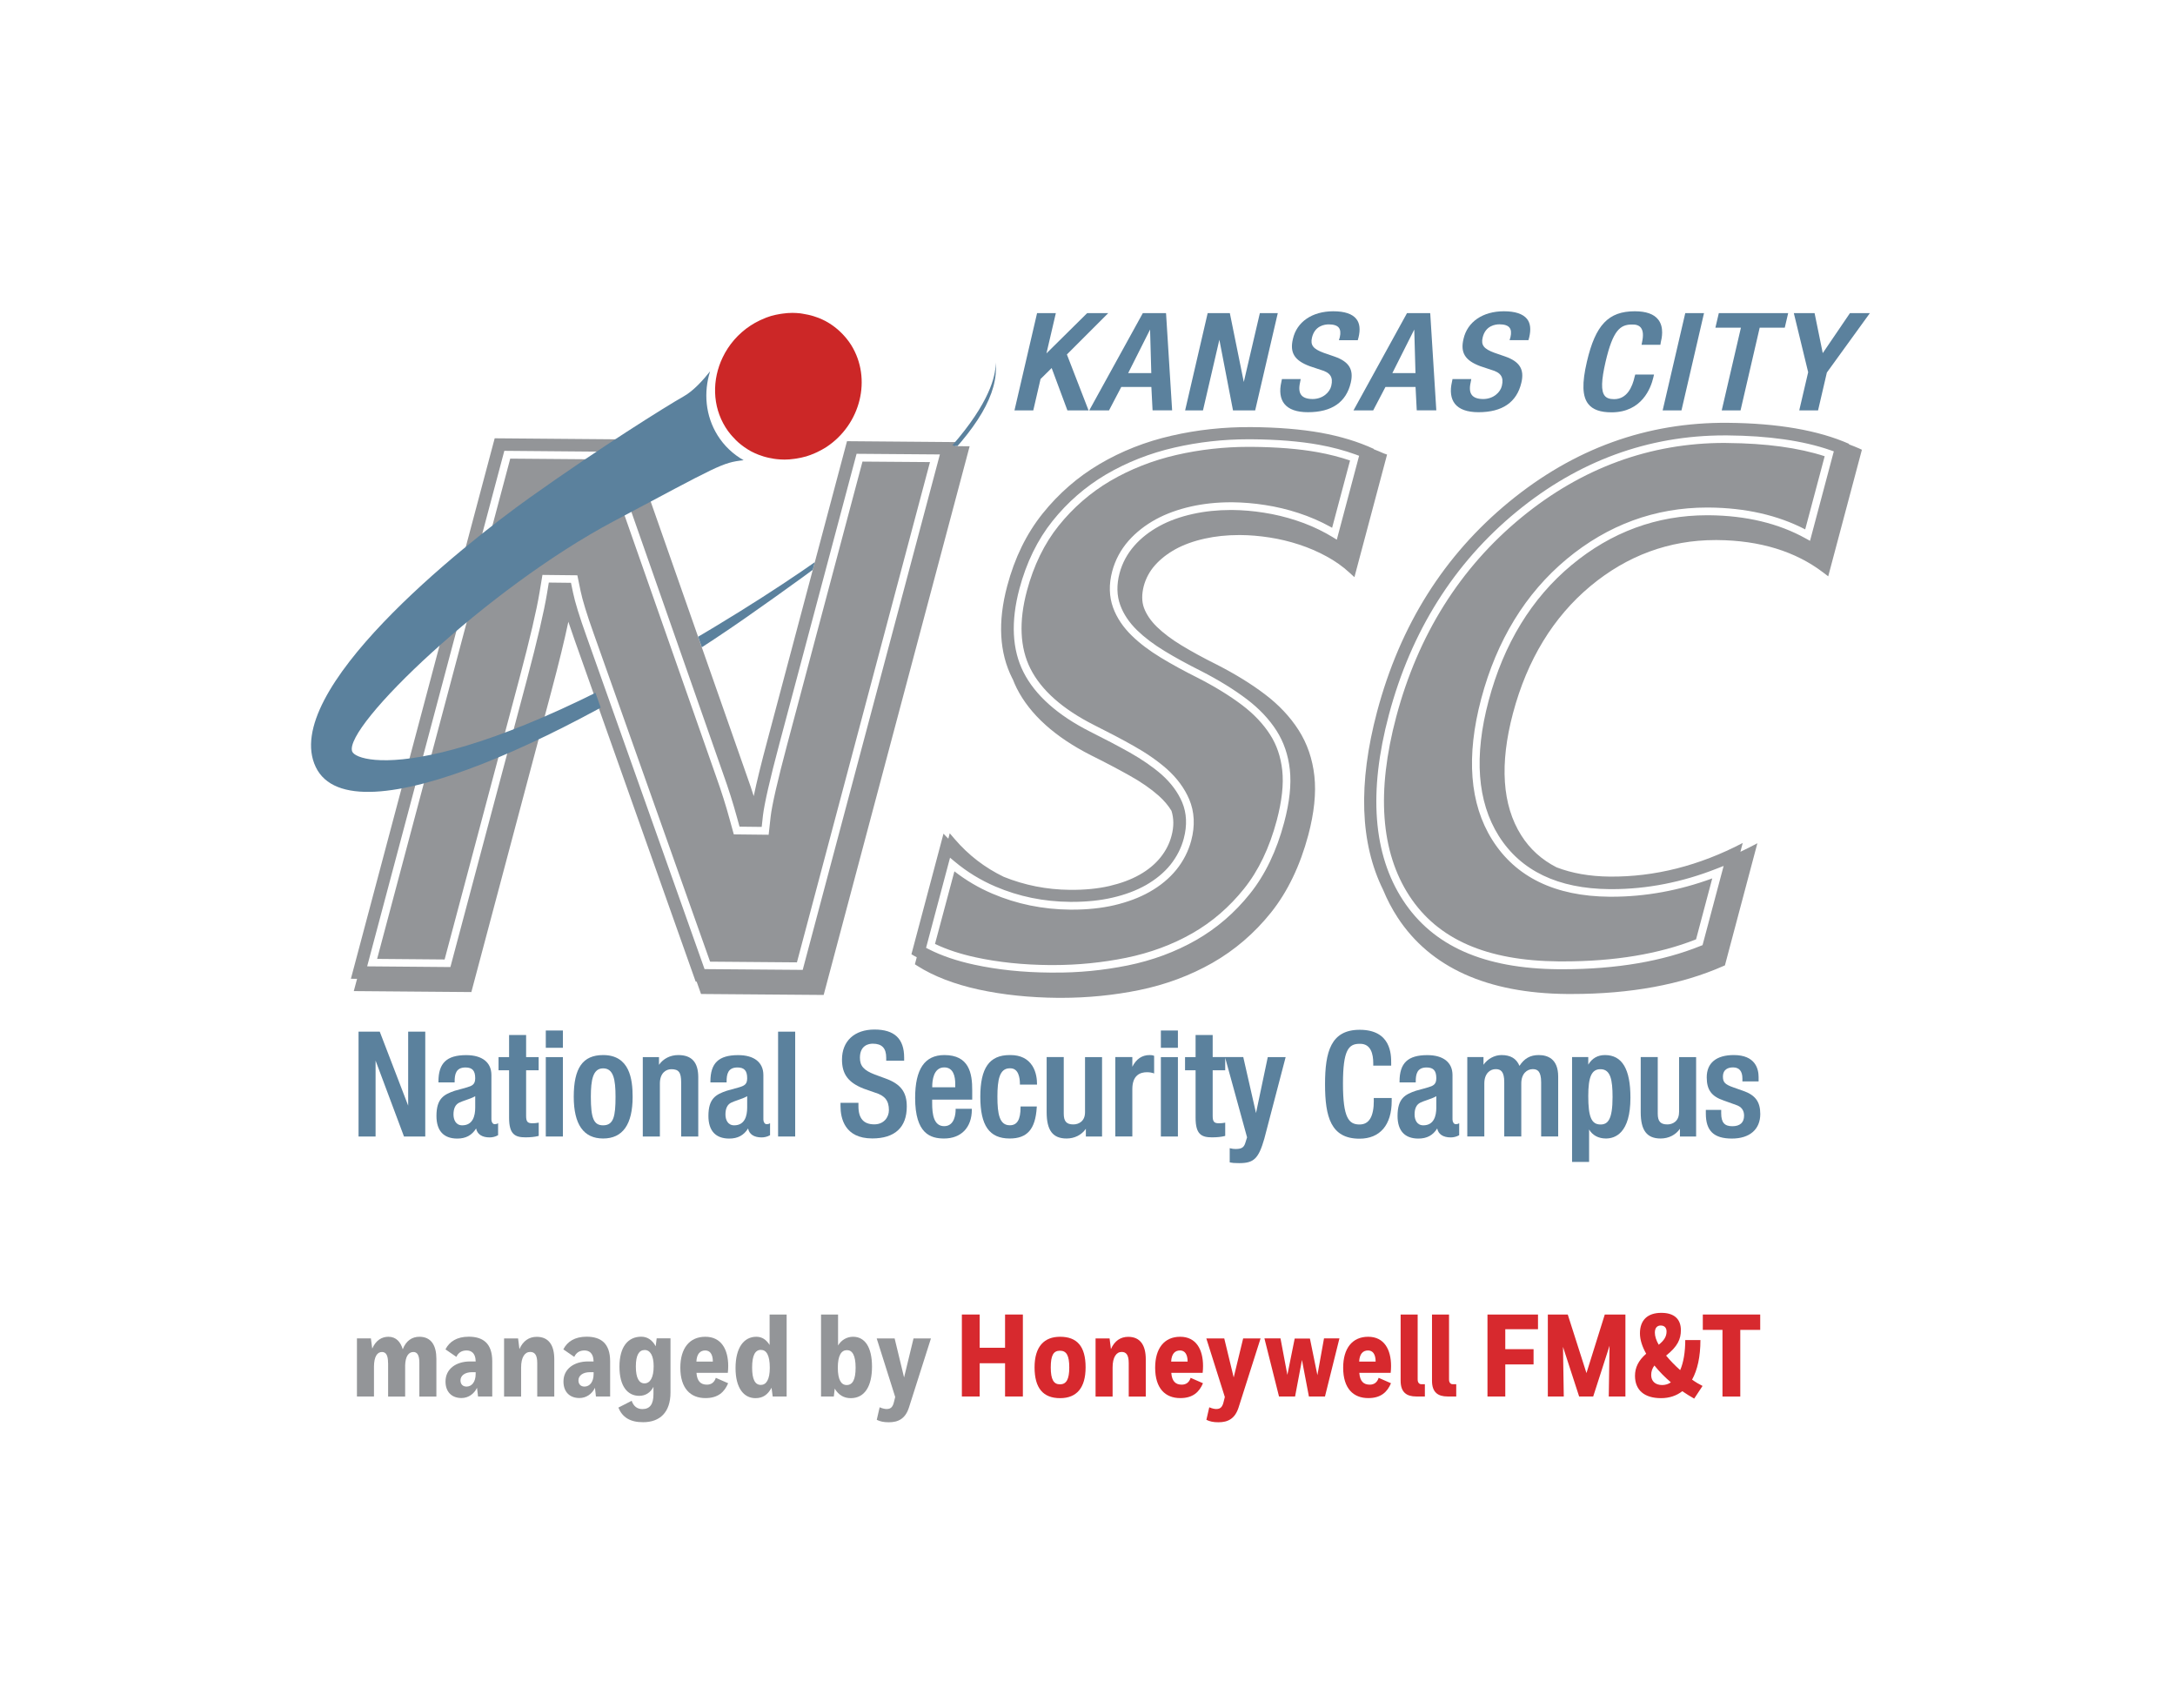 <?xml version="1.0" encoding="utf-8"?>
<!-- Generator: Adobe Illustrator 28.0.0, SVG Export Plug-In . SVG Version: 6.00 Build 0)  -->
<svg version="1.1" id="Layer_1" xmlns="http://www.w3.org/2000/svg" xmlns:xlink="http://www.w3.org/1999/xlink" x="0px" y="0px"
	 viewBox="0 0 338.37 265.65" style="enable-background:new 0 0 338.37 265.65;" xml:space="preserve">
<style type="text/css">
	.st0{fill:none;}
	.st1{fill:#5B819D;}
	.st2{fill:#939598;}
	.st3{fill:#CC2727;}
	.st4{clip-path:url(#SVGID_00000003812303704553304410000003338248435728747928_);fill:#5B819D;}
	.st5{clip-path:url(#SVGID_00000128459959286820410280000016814932628224379045_);fill:#5B819D;}
	.st6{fill:#D7292E;}
</style>
<rect class="st0" width="338.37" height="265.65"/>
<g>
	<polygon class="st1" points="172.41,48.71 169.13,48.71 162.8,54.97 164.26,48.71 161.34,48.71 157.86,63.68 157.82,63.84 
		160.75,63.84 161.88,58.96 163.61,57.25 166.06,63.84 169.35,63.84 165.98,55.14 	"/>
	<path class="st1" d="M181.39,48.71h-3.6l-8.23,14.94l-0.1,0.19h3.07l1.91-3.65h4.68l0.18,3.52l0.01,0.12h3.04l-0.94-15.01
		L181.39,48.71z M179.11,58.04h-3.6l3.41-6.78L179.11,58.04z"/>
	<polygon class="st1" points="193.5,59.42 191.35,48.81 191.33,48.71 187.88,48.71 184.41,63.68 184.37,63.84 187.15,63.84 
		189.7,52.85 191.8,63.73 191.82,63.84 195.27,63.84 198.75,48.87 198.79,48.71 196,48.71 	"/>
	<path class="st1" d="M207.6,55.46l-1.68-0.58c-1.63-0.6-2.09-1.19-1.81-2.37c0.44-1.85,1.97-2.05,2.61-2.05
		c0.76,0,1.29,0.17,1.56,0.51c0.25,0.32,0.31,0.81,0.16,1.47l-0.14,0.48h2.93l0.12-0.43c0.3-1.25,0.19-2.2-0.34-2.87
		c-0.63-0.8-1.83-1.2-3.59-1.2c-3.28,0-5.69,1.65-6.28,4.31c-0.51,2.13,0.24,3.35,2.61,4.23l1.68,0.56c1.52,0.42,2,1.14,1.68,2.49
		c-0.22,1-1.31,2.06-2.91,2.06c-0.84,0-1.43-0.21-1.75-0.61c-0.34-0.42-0.4-1.08-0.2-1.96l0.1-0.53h-2.92l-0.09,0.45
		c-0.33,1.42-0.17,2.59,0.46,3.39c0.69,0.87,1.93,1.31,3.68,1.31c3.7,0,5.94-1.54,6.66-4.58C210.63,57.47,209.87,56.25,207.6,55.46z
		"/>
	<path class="st1" d="M222.49,48.71h-3.6l-8.22,14.94l-0.11,0.19h3.07l1.91-3.65h4.68l0.18,3.52l0.01,0.12h3.04l-0.94-15.01
		L222.49,48.71z M220.21,58.04h-3.6l3.41-6.78L220.21,58.04z"/>
	<path class="st1" d="M233.96,48.42c-3.28,0-5.69,1.65-6.28,4.31c-0.51,2.13,0.24,3.35,2.61,4.23l1.68,0.56
		c1.52,0.42,2,1.14,1.68,2.49c-0.22,1-1.31,2.06-2.91,2.06c-0.84,0-1.43-0.21-1.75-0.61c-0.34-0.42-0.4-1.08-0.2-1.96l0.1-0.53
		h-2.92l-0.09,0.45c-0.33,1.42-0.17,2.59,0.46,3.39c0.69,0.87,1.93,1.31,3.68,1.31c3.7,0,5.94-1.54,6.66-4.58
		c0.5-2.08-0.26-3.3-2.53-4.09l-1.68-0.58c-1.63-0.6-2.09-1.19-1.81-2.37c0.44-1.85,1.97-2.05,2.61-2.05c0.76,0,1.29,0.17,1.56,0.51
		c0.26,0.32,0.31,0.81,0.16,1.47l-0.14,0.48h2.93l0.12-0.43c0.3-1.25,0.19-2.2-0.34-2.87C236.92,48.82,235.72,48.42,233.96,48.42z"
		/>
	<path class="st1" d="M254.33,48.42c-4.1,0-6.12,2.12-7.45,7.83c-0.79,3.38-0.72,5.42,0.22,6.6c0.69,0.87,1.87,1.29,3.61,1.29
		c4.72,0,6.12-3.78,6.5-5.41l0.11-0.47h-2.92l-0.1,0.35c-0.35,1.59-1.18,3.48-3.19,3.48c-0.71,0-1.17-0.17-1.46-0.53
		c-0.59-0.74-0.54-2.38,0.14-5.31c1.14-4.88,2.27-5.77,4.1-5.77c0.64-0.02,1.1,0.14,1.38,0.49c0.36,0.45,0.42,1.2,0.19,2.26
		l-0.08,0.4h2.93l0.06-0.37c0.14-0.58,0.56-2.33-0.39-3.54C257.31,48.85,256.08,48.42,254.33,48.42z"/>
	<polygon class="st1" points="258.7,63.68 258.66,63.84 261.59,63.84 265.06,48.87 265.1,48.71 262.18,48.71 	"/>
	<polygon class="st1" points="266.87,50.97 270.84,50.97 267.89,63.68 267.86,63.84 270.78,63.84 273.76,50.97 277.66,50.97 
		278.19,48.71 267.4,48.71 	"/>
	<polygon class="st1" points="287.8,48.71 283.57,54.93 282.3,48.71 279.07,48.71 281.3,57.9 279.95,63.68 279.92,63.84 
		282.84,63.84 284.21,57.95 290.9,48.71 	"/>
</g>
<g>
	<polygon class="st1" points="63.5,171.99 59.11,160.56 59.08,160.48 55.78,160.48 55.78,176.79 58.43,176.79 58.43,164.98 
		62.85,176.79 66.16,176.79 66.16,160.48 63.5,160.48 	"/>
	<path class="st1" d="M76.94,174.87c-0.27,0-0.49-0.33-0.49-0.72v-6.92c0-1.97-1.43-3.1-3.92-3.1c-3.03,0-4.32,1.23-4.32,4.11v0.13
		h2.52v-0.13c0-1.14,0.2-2.19,1.69-2.19c1.06,0,1.51,0.5,1.51,1.67c0,0.98-0.49,1.19-1.3,1.43l-1.87,0.52
		c-1.68,0.57-2.86,1.18-2.86,3.92c0,2.31,1.12,3.52,3.24,3.52c1.32,0,2.26-0.5,2.93-1.57c0.18,0.9,0.92,1.39,2.11,1.39
		c0.43,0,0.88-0.11,1.24-0.31l0.07-0.04v-1.86l-0.19,0.1C77.23,174.84,77.14,174.87,76.94,174.87z M73.93,170.52v1.78
		c0,1.25-0.35,2.75-2.02,2.75c-1,0-1.36-0.87-1.36-1.69c0-0.93,0.3-1.55,0.9-1.84c0.28-0.14,0.64-0.26,1.01-0.39
		C72.98,170.95,73.52,170.76,73.93,170.52z"/>
	<path class="st1" d="M81.86,161h-2.66v3.44h-1.64v2.05h1.64v7.38c0,2.56,0.9,3.05,2.55,3.05c0.78,0,1.44-0.07,1.96-0.2l0.1-0.03
		v-2.06l-0.16,0.03c-0.21,0.04-0.49,0.07-0.84,0.07c-0.74,0-0.96-0.26-0.96-1.15v-7.09h1.95v-2.05h-1.95V161z"/>
	<rect x="84.91" y="164.44" class="st1" width="2.66" height="12.35"/>
	<rect x="84.91" y="160.3" class="st1" width="2.66" height="2.69"/>
	<path class="st1" d="M93.83,164.12c-3.16,0-4.57,2-4.57,6.49c0,4.31,1.54,6.49,4.57,6.49c3.05,0,4.59-2.19,4.59-6.49
		C98.42,167.83,97.94,164.12,93.83,164.12z M93.83,175.05c-1.45,0-1.91-1.08-1.91-4.43c0-2.66,0.33-4.43,1.91-4.43
		c1.61,0,1.93,1.7,1.93,4.43C95.76,173.62,95.47,175.05,93.83,175.05z"/>
	<path class="st1" d="M105.52,164.12c-1.25,0-2.34,0.56-3,1.52v-1.2H100v12.35h2.66v-8.24c0-1.65,0.96-2.23,1.78-2.23
		c1.16,0,1.53,0.5,1.53,2.05v8.42h2.66v-9.25C108.62,165.24,107.61,164.12,105.52,164.12z"/>
	<path class="st1" d="M119.25,174.87c-0.27,0-0.49-0.33-0.49-0.72v-6.92c0-1.97-1.43-3.1-3.92-3.1c-3.03,0-4.32,1.23-4.32,4.11v0.13
		h2.52v-0.13c0-1.14,0.2-2.19,1.69-2.19c1.06,0,1.51,0.5,1.51,1.67c0,0.95-0.42,1.17-1.3,1.43l-1.87,0.52
		c-1.68,0.57-2.86,1.18-2.86,3.92c0,2.31,1.12,3.52,3.24,3.52c1.32,0,2.26-0.5,2.93-1.57c0.18,0.9,0.92,1.39,2.11,1.39
		c0.43,0,0.88-0.11,1.24-0.31l0.07-0.04v-1.86l-0.19,0.1C119.55,174.84,119.45,174.87,119.25,174.87z M116.24,170.52v1.78
		c0,1.25-0.35,2.75-2.02,2.75c-1,0-1.36-0.87-1.36-1.69c0-0.93,0.3-1.55,0.9-1.84c0.28-0.14,0.64-0.26,1.01-0.39
		C115.3,170.95,115.83,170.76,116.24,170.52z"/>
	<rect x="121.05" y="160.48" class="st1" width="2.66" height="16.31"/>
	<path class="st1" d="M137.78,167.77l-1.71-0.63c-1.69-0.65-2.29-1.33-2.29-2.6c0-1.97,1.4-2.19,2-2.19c1.43,0,2.09,0.7,2.09,2.19
		v0.46h2.79v-0.49c0-2.93-1.51-4.36-4.61-4.36c-3.12,0-5.06,1.79-5.06,4.67c0,2.28,0.98,3.59,3.39,4.53l1.74,0.61
		c1.54,0.46,2.17,1.25,2.17,2.73c0,1.1-0.78,2.21-2.27,2.21c-1.66,0-2.47-0.92-2.47-2.82v-0.53h-2.79v0.51
		c0,1.88,0.64,5.03,4.94,5.03c3.51,0,5.37-1.72,5.37-4.96C141.08,169.89,140.13,168.62,137.78,167.77z"/>
	<path class="st1" d="M146.92,164.12c-3.06,0-4.55,2.18-4.55,6.67c0,5.59,2.41,6.31,4.5,6.31c2.67,0,4.32-1.72,4.32-4.49v-0.13
		h-2.52v0.13c0,0.6-0.13,2.57-1.78,2.57c-1.65,0-1.87-1.9-1.87-3.56v-0.57h6.23v-1.41C151.27,166.92,150.75,164.12,146.92,164.12z
		 M146.9,166.04c1.42,0,1.71,1.4,1.71,2.57v0.52h-3.58v-0.12C145.03,168.12,145.21,166.04,146.9,166.04z"/>
	<path class="st1" d="M157.2,164.12h-0.12c-3.16,0-4.57,2-4.57,6.49c0,4.49,1.41,6.49,4.57,6.49c2.74,0,4-1.45,4.21-4.84l0.01-0.14
		h-2.53v0.13c0,1.91-0.53,2.79-1.65,2.79h-0.04c-1.59,0-1.91-1.77-1.91-4.43c0-2.66,0.33-4.43,1.92-4.43c0.03,0,0.06,0,0.09,0
		c1.29,0,1.49,1.51,1.49,2.41v0.13h2.66v-0.13c0-0.61-0.09-1.79-0.72-2.79C159.9,164.69,158.76,164.12,157.2,164.12z"/>
	<path class="st1" d="M168.8,173.02c0,1.4-0.98,1.89-1.82,1.89c-1.06,0-1.49-0.48-1.49-1.67v-8.81h-2.66v8.58
		c0,2.83,0.96,4.09,3.1,4.09c1.25,0,2.34-0.56,3-1.51v1.2h2.52v-12.35h-2.65V173.02z"/>
	<path class="st1" d="M178.85,164.12c-1.18,0-2.08,0.61-2.69,1.82v-1.51h-2.65v12.35h2.65v-7.37c0-2.16,1.23-2.62,2.27-2.62
		c0.4,0,0.79,0.07,0.95,0.13l0.17,0.07v-2.74l-0.07-0.04C179.34,164.15,179.14,164.12,178.85,164.12z"/>
	<rect x="180.6" y="160.3" class="st1" width="2.65" height="2.69"/>
	<rect x="180.6" y="164.44" class="st1" width="2.65" height="12.35"/>
	<path class="st1" d="M195.4,173.14l-1.96-8.61l-0.02-0.1h-2.81h-0.03h-1.92V161H186v3.44h-1.64v2.05H186v7.38
		c0,2.56,0.89,3.05,2.55,3.05c0.79,0,1.45-0.07,1.96-0.2l0.1-0.03v-2.06l-0.15,0.03c-0.21,0.04-0.5,0.07-0.84,0.07
		c-0.74,0-0.96-0.26-0.96-1.15v-7.09h1.95v-1.94l3.4,12.37l-0.3,0.95c-0.24,0.72-0.71,0.86-1.5,0.86c-0.28,0-0.51-0.03-0.74-0.09
		l-0.16-0.04v2.21l0.1,0.02c0.32,0.07,0.61,0.09,0.98,0.09l0,0c0.15,0,0.29,0.01,0.42,0.01l0,0c2.26,0,2.99-0.71,3.88-3.79
		l3.28-12.54l0.04-0.16h-2.78L195.4,173.14z"/>
	<path class="st1" d="M213.73,171.18c0,2.51-0.73,3.74-2.22,3.74c-1.67,0-2.58-1.01-2.58-6.34c0-5.25,0.87-6.21,2.58-6.21
		c0.03,0,0.07,0,0.1,0c1.68,0,2.03,1.63,2.03,3v0.4h2.79v-0.42c0-1.28,0-5.16-4.9-5.16c-4.47,0-5.39,3.39-5.39,8.47
		c0,5.08,0.91,8.47,5.36,8.47c3.19,0,5.01-2.14,5.01-5.86v-0.47h-2.79V171.18z"/>
	<path class="st1" d="M226.46,174.87c-0.27,0-0.49-0.33-0.49-0.72v-6.92c0-1.97-1.43-3.1-3.92-3.1c-3.03,0-4.32,1.23-4.32,4.11v0.13
		h2.52v-0.13c0-1.14,0.2-2.19,1.69-2.19c1.06,0,1.51,0.5,1.51,1.67c0,0.98-0.49,1.19-1.3,1.43l-1.87,0.52
		c-1.68,0.57-2.86,1.18-2.86,3.92c0,2.31,1.12,3.52,3.24,3.52c1.32,0,2.26-0.5,2.93-1.57c0.18,0.9,0.92,1.39,2.11,1.39
		c0.43,0,0.88-0.11,1.24-0.31l0.07-0.04v-1.86l-0.19,0.1C226.75,174.84,226.66,174.87,226.46,174.87z M223.45,170.52v1.78
		c0,1.25-0.35,2.75-2.02,2.75c-1,0-1.36-0.87-1.36-1.69c0-0.93,0.3-1.55,0.9-1.84c0.28-0.14,0.63-0.26,1.01-0.39
		C222.51,170.95,223.04,170.76,223.45,170.52z"/>
	<path class="st1" d="M239.38,164.12c-1.31,0-2.24,0.52-2.99,1.68c-0.49-1.15-1.39-1.68-2.8-1.68c-1.09,0-2.16,0.59-2.8,1.51v-1.2
		h-2.52v12.35h2.65v-8.24c0-1.54,0.88-2.23,1.76-2.23c0.8,0,1.34,0.35,1.34,2.05v8.42h2.65v-8.24c0-1.54,0.9-2.23,1.78-2.23
		c0.68,0,1.31,0.25,1.31,2.05v8.42h2.65v-9.32C242.41,164.7,240.76,164.12,239.38,164.12z"/>
	<path class="st1" d="M249.69,164.12c-1.13,0-2.01,0.5-2.6,1.49v-1.18h-2.52v16.31h2.65v-5.04c0.53,0.9,1.45,1.4,2.62,1.4
		c1.42,0,3.81-0.82,3.81-6.33C253.66,166.3,252.36,164.12,249.69,164.12z M250.87,170.66c0,3.53-0.75,4.26-1.87,4.26
		c-1.41,0-1.91-1.16-1.91-4.43c0-3,0.53-4.17,1.89-4.17C250.56,166.31,250.87,167.98,250.87,170.66z"/>
	<path class="st1" d="M261.21,173.02c0,1.4-0.98,1.89-1.82,1.89c-1.06,0-1.49-0.48-1.49-1.67v-8.81h-2.65v8.58
		c0,2.83,0.96,4.09,3.1,4.09c1.25,0,2.34-0.56,3-1.51v1.2h2.52v-12.35h-2.65V173.02z"/>
	<path class="st1" d="M271.17,169.68l-1.53-0.54c-1.27-0.45-1.6-0.79-1.6-1.65c0-1.19,0.86-1.45,1.58-1.45
		c0.96,0,1.45,0.59,1.45,1.74v0.44h2.52v-0.67c0-1.28-0.5-3.43-3.86-3.43c-2.72,0-4.21,1.23-4.21,3.46c0,1.95,0.74,2.97,2.64,3.61
		l1.95,0.7c0.81,0.27,1.22,0.83,1.22,1.65c0,1.08-0.63,1.65-1.83,1.65c-1.23,0-1.73-0.59-1.73-2.03v-0.51h-2.39v0.58
		c0,2.69,1.25,3.88,4.06,3.88c2.76,0,4.41-1.43,4.41-3.82C273.85,171.38,273.07,170.33,271.17,169.68z"/>
</g>
<g>
	<path class="st2" d="M150.85,69.42l-22.71,85.35l-19.08-0.15l-0.68-1.92h-0.15L89.41,99.6c-0.37-1.05-0.7-2-0.99-2.88
		c-0.59,2.81-1.48,6.46-2.67,10.92l-12.42,46.68l-18.29-0.15l0.51-1.91l-0.96-0.01l22.37-84.07l19.36,0.16l0.22,0.63l1.52,0.01
		l18.19,51.87c0.36,0.99,0.69,1.99,1.01,2.99c0.44-2.13,1.15-5.03,2.14-8.72l12.37-46.49l16.97,0.14l-0.17,0.63L150.85,69.42z
		 M146.22,70.69l-12.96-0.1l-11.99,45.03c-1.5,5.62-2.36,9.42-2.58,11.27l-0.19,1.74l-3.45-0.04l-0.39-1.41
		c-0.6-2.2-1.32-4.48-2.14-6.76L94.95,70.27l-16.49-0.14l-21.34,80.19l12.95,0.11l11.91-44.74c1.61-6.07,2.66-10.58,3.13-13.43
		l0.27-1.64l3.45,0.04l0.32,1.53c0.3,1.46,1,3.73,2.08,6.75l18.38,51.81l15.27,0.12L146.22,70.69z M92.36,98.55
		c-1.06-2.97-1.74-5.19-2.03-6.59l-0.51-2.47l-5.43-0.06l-0.44,2.65c-0.46,2.81-1.51,7.29-3.11,13.32l-11.67,43.85l-10.5-0.09
		l20.71-77.82l14.73,0.12l17.31,49.37c0.81,2.26,1.52,4.5,2.11,6.68l0.63,2.28l5.42,0.06l0.31-2.81c0.21-1.8,1.06-5.53,2.54-11.1
		l11.75-44.14l10.5,0.08l-20.7,77.82l-13.51-0.11L92.36,98.55z"/>
	<path class="st2" d="M215.79,70.71l-5.08,19.07l-0.78-0.71c-1.03-0.95-2.23-1.8-3.56-2.52c-1.33-0.73-2.77-1.35-4.27-1.84
		c-1.49-0.49-3.04-0.86-4.59-1.1c-1.55-0.24-3.06-0.37-4.52-0.38l-0.22,0c-1.9,0-3.71,0.19-5.36,0.56
		c-1.72,0.38-3.24,0.93-4.52,1.63c-1.27,0.7-2.35,1.54-3.21,2.51c-0.84,0.95-1.42,2.04-1.74,3.22c-0.33,1.27-0.33,2.42,0.03,3.41
		c0.38,1.02,1.05,2.01,2.01,2.95c1,0.97,2.29,1.95,3.83,2.88c1.58,0.96,3.41,1.96,5.46,2.98c2.84,1.45,5.37,3,7.5,4.62
		c2.17,1.64,3.94,3.52,5.26,5.59c1.33,2.08,2.16,4.48,2.45,7.14c0.29,2.63-0.03,5.73-0.95,9.19c-1.27,4.75-3.21,8.8-5.79,12.03
		c-2.58,3.23-5.65,5.86-9.12,7.84c-3.46,1.97-7.3,3.4-11.42,4.24c-3.93,0.8-8.01,1.2-12.11,1.2h-0.52
		c-4.4-0.04-8.54-0.47-12.31-1.29c-3.8-0.83-7.01-2.07-9.54-3.68l-0.39-0.25l0.29-1.09c-0.28-0.16-0.57-0.3-0.83-0.47l4.99-18.76
		c0.24,0.28,0.5,0.52,0.75,0.78l0.22-0.84l0.79,0.92c2.15,2.51,4.71,4.45,7.6,5.85c3.24,1.31,6.68,2,10.33,2.03
		c2.27,0.02,4.3-0.18,6.1-0.59c1.8-0.42,3.37-1,4.7-1.75c1.33-0.75,2.42-1.65,3.25-2.68c0.83-1.03,1.41-2.15,1.73-3.37
		c0.39-1.43,0.37-2.72,0-3.9c-0.5-0.83-1.17-1.62-2-2.36c-1.21-1.07-2.73-2.13-4.53-3.13c-1.84-1.03-3.85-2.09-5.99-3.15
		c-5.6-2.84-9.49-6.34-11.55-10.42c-0.23-0.46-0.43-0.93-0.62-1.41c-0.03-0.05-0.06-0.11-0.09-0.16c-2-3.97-2.27-8.75-0.78-14.34
		c1.16-4.38,3-8.13,5.5-11.26c2.51-3.13,5.47-5.71,8.88-7.72c3.42-2.01,7.14-3.48,11.18-4.4c4.04-0.93,8.17-1.37,12.4-1.34
		c4.15,0.03,7.77,0.33,10.84,0.88c3.07,0.56,5.81,1.39,8.23,2.51l-0.01,0.05c0.53,0.21,1.06,0.42,1.56,0.65L215.79,70.71z
		 M175.43,150.18c3.85-0.78,7.44-2.11,10.66-3.95c3.18-1.82,6-4.24,8.37-7.21c2.36-2.94,4.15-6.67,5.32-11.08
		c0.84-3.15,1.14-5.92,0.88-8.24c-0.25-2.26-0.95-4.29-2.06-6.03c-1.15-1.8-2.71-3.45-4.65-4.92c-2.01-1.52-4.4-2.99-7.1-4.37
		c-2.11-1.06-4-2.09-5.64-3.09c-1.72-1.04-3.16-2.13-4.3-3.24c-1.24-1.21-2.12-2.52-2.63-3.92c-0.55-1.5-0.58-3.17-0.11-4.96
		c0.42-1.58,1.19-3.01,2.29-4.27c1.05-1.2,2.37-2.23,3.91-3.07c1.5-0.82,3.25-1.45,5.2-1.88c1.84-0.41,3.83-0.62,5.93-0.62h0.24
		c1.58,0.02,3.22,0.15,4.89,0.42c1.7,0.26,3.38,0.67,5,1.2c1.67,0.54,3.25,1.23,4.71,2.03c0.33,0.18,0.64,0.36,0.95,0.55l0.68,0.42
		l3.47-13.05l-0.51-0.19c-1.78-0.65-3.71-1.16-5.76-1.53c-2.94-0.53-6.47-0.82-10.5-0.85l-0.45,0c-3.89,0-7.76,0.43-11.5,1.29
		c-3.81,0.87-7.39,2.28-10.64,4.18c-3.19,1.88-6,4.32-8.34,7.25c-2.33,2.91-4.06,6.46-5.15,10.55c-1.35,5.09-1.14,9.45,0.64,12.96
		c1.81,3.58,5.31,6.7,10.4,9.27c2.19,1.09,4.24,2.17,6.1,3.21c1.95,1.1,3.63,2.26,4.99,3.45c1.46,1.3,2.53,2.75,3.19,4.3
		c0.71,1.69,0.8,3.6,0.25,5.66c-0.39,1.47-1.09,2.84-2.09,4.09c-0.99,1.22-2.28,2.28-3.81,3.15c-1.49,0.84-3.24,1.5-5.22,1.95
		c-1.86,0.43-3.95,0.65-6.22,0.65l-0.33,0c-4.1-0.03-8.01-0.83-11.64-2.39c-2.3-0.98-4.43-2.29-6.33-3.88l-0.72-0.6l-3.73,14.02
		l0.43,0.22c1.98,1.01,4.36,1.82,7.06,2.4c3.58,0.78,7.54,1.2,11.78,1.23l0.5,0C167.76,151.33,171.66,150.94,175.43,150.18z
		 M148.48,135.54c1.8,1.4,3.78,2.57,5.9,3.47c3.78,1.62,7.85,2.45,12.1,2.49l0.33,0c2.37,0,4.55-0.23,6.5-0.68
		c2.09-0.49,3.95-1.18,5.53-2.08c1.67-0.94,3.07-2.1,4.16-3.44c1.11-1.37,1.88-2.9,2.32-4.53c0.62-2.32,0.51-4.49-0.31-6.43
		c-0.73-1.72-1.9-3.31-3.49-4.73c-1.42-1.25-3.16-2.46-5.19-3.6c-1.88-1.06-3.95-2.14-6.15-3.24c-4.86-2.46-8.18-5.4-9.87-8.75
		c-1.64-3.25-1.83-7.33-0.55-12.12c1.05-3.93,2.71-7.34,4.93-10.11c2.25-2.81,4.95-5.16,8.02-6.97c3.14-1.84,6.61-3.2,10.3-4.05
		c3.66-0.84,7.44-1.26,11.23-1.26l0.44,0c3.96,0.03,7.43,0.31,10.3,0.83c1.78,0.32,3.48,0.76,5.05,1.29l-2.79,10.47
		c-0.11-0.06-0.21-0.12-0.32-0.18c-1.52-0.84-3.17-1.55-4.91-2.12c-1.68-0.55-3.42-0.97-5.18-1.24c-1.72-0.27-3.42-0.41-5.07-0.43
		h-0.25c-2.18,0-4.26,0.22-6.19,0.65c-2.05,0.46-3.9,1.13-5.5,2c-1.66,0.91-3.09,2.03-4.24,3.33c-1.22,1.39-2.08,2.99-2.55,4.75
		c-0.54,2.03-0.49,3.94,0.14,5.67c0.57,1.56,1.55,3.03,2.92,4.36c1.2,1.17,2.71,2.32,4.51,3.41c1.66,1.01,3.58,2.06,5.72,3.13
		c2.63,1.34,4.96,2.77,6.92,4.25c1.82,1.38,3.29,2.93,4.36,4.61c1.02,1.58,1.65,3.44,1.88,5.52c0.24,2.17-0.05,4.79-0.85,7.8
		c-1.13,4.25-2.84,7.83-5.1,10.64c-2.28,2.85-4.98,5.18-8.03,6.92c-3.11,1.78-6.58,3.06-10.31,3.82c-3.69,0.75-7.51,1.13-11.36,1.13
		l-0.49,0c-4.16-0.03-8.04-0.44-11.54-1.2c-2.4-0.52-4.53-1.22-6.34-2.09L148.48,135.54z"/>
	<path class="st2" d="M289.66,69.96l-5.24,19.69l-0.76-0.58c-4.32-3.3-9.87-5.01-16.52-5.06l-0.27,0c-7.19,0-13.73,2.41-19.43,7.15
		c-5.79,4.82-9.85,11.47-12.06,19.78c-2.1,7.91-1.68,14.3,1.27,18.98c1.36,2.17,3.22,3.83,5.51,5c2.37,0.91,5.11,1.41,8.27,1.44
		c7.01,0.06,13.91-1.69,20.69-5.23l-0.36,1.37c0.45-0.22,0.9-0.43,1.35-0.66l1.29-0.67l-5.05,19l-0.28,0.12
		c-6.5,2.87-14.42,4.33-23.53,4.33l-0.73,0c-12.41-0.1-21.29-4.11-26.38-11.9c-0.88-1.35-1.63-2.78-2.25-4.29
		c-3.6-7.28-3.92-16.52-0.94-27.74c3.58-13.44,10.42-24.31,20.53-32.62c10.11-8.3,21.45-12.4,34.02-12.3
		c7.79,0.07,14.08,1.16,18.87,3.27l-0.02,0.08c0.53,0.2,1.06,0.4,1.55,0.62L289.66,69.96z M264.59,147.13l0.28-0.11l3.28-12.32
		l-1.1,0.43c-5.35,2.11-10.83,3.18-16.29,3.18l-0.36,0c-8.02-0.07-13.82-2.85-17.24-8.29c-3.34-5.32-3.87-12.39-1.57-21.02
		c2.35-8.84,6.69-15.94,12.9-21.1c6.18-5.14,13.28-7.75,21.09-7.75h0.29c5.77,0.05,10.83,1.26,15.05,3.61l0.67,0.37l3.7-13.92
		l-0.52-0.18c-4.25-1.48-9.65-2.25-16.05-2.3l-0.44,0c-11.87,0-22.75,3.99-32.33,11.86c-9.74,8-16.43,18.64-19.88,31.61
		c-3.2,12.01-2.46,21.71,2.2,28.84c4.66,7.13,12.59,10.64,24.25,10.73l0.7,0C251.45,150.76,258.64,149.54,264.59,147.13z
		 M268.73,68.91c6.01,0.05,11.1,0.74,15.14,2.06l-3.03,11.38c-4.26-2.21-9.28-3.35-14.96-3.4h-0.3c-8.1,0-15.45,2.7-21.85,8.02
		c-6.4,5.33-10.87,12.63-13.29,21.71c-2.38,8.97-1.81,16.36,1.71,21.96c3.65,5.8,9.78,8.78,18.23,8.85l0.36,0
		c5.24,0,10.49-0.96,15.64-2.85l-2.52,9.48c-5.75,2.28-12.7,3.43-20.64,3.43l-0.7,0c-11.23-0.09-18.84-3.42-23.26-10.19
		c-4.46-6.83-5.15-16.21-2.04-27.88c3.39-12.73,9.94-23.16,19.49-31c9.37-7.69,20-11.58,31.58-11.58L268.73,68.91z"/>
</g>
<path class="st0" d="M123.21,70.48c-0.11,0.02-0.23,0.04-0.34,0.05C122.99,70.51,123.1,70.5,123.21,70.48z"/>
<path class="st0" d="M120.33,70.56c-0.12-0.01-0.24-0.03-0.36-0.05C120.09,70.52,120.21,70.54,120.33,70.56z"/>
<path class="st0" d="M121.49,70.63C121.49,70.63,121.49,70.63,121.49,70.63c-0.01,0-0.02,0-0.03,0
	C121.47,70.63,121.48,70.63,121.49,70.63z"/>
<path d="M115.64,68.81c-0.1-0.07-0.19-0.14-0.29-0.22C115.44,68.67,115.54,68.74,115.64,68.81z"/>
<g>
	<path class="st3" d="M132.42,53.67c-0.23-0.37-0.49-0.72-0.76-1.05c-0.08-0.1-0.18-0.2-0.26-0.3c-0.19-0.22-0.4-0.44-0.61-0.64
		c-0.11-0.1-0.21-0.2-0.32-0.3c-0.22-0.19-0.44-0.38-0.67-0.55c-0.1-0.08-0.21-0.16-0.31-0.23c-0.33-0.23-0.67-0.44-1.02-0.63
		c-0.01-0.01-0.02-0.01-0.03-0.02c-0.36-0.19-0.74-0.36-1.12-0.51c-0.12-0.05-0.24-0.08-0.35-0.12c-0.27-0.1-0.55-0.19-0.83-0.26
		c-0.14-0.04-0.28-0.07-0.42-0.1c-0.28-0.06-0.56-0.11-0.85-0.16c-0.13-0.02-0.26-0.04-0.38-0.06c-0.39-0.04-0.79-0.07-1.18-0.07
		c-0.02,0-0.04,0-0.06,0c-0.49,0-0.98,0.04-1.47,0.11c-0.12,0.02-0.24,0.03-0.36,0.05c-0.49,0.08-0.98,0.18-1.46,0.32
		c0,0-0.01,0-0.01,0c-0.49,0.15-0.97,0.33-1.44,0.55c-0.12,0.05-0.23,0.11-0.35,0.16c-0.47,0.23-0.94,0.48-1.39,0.78
		c-1.94,1.27-3.41,3.01-4.34,4.95c-1.66,3.45-1.64,7.56,0.45,10.9c0.23,0.37,0.49,0.72,0.76,1.05c0.08,0.1,0.17,0.2,0.26,0.3
		c0.2,0.23,0.4,0.44,0.61,0.65c0.11,0.1,0.21,0.2,0.32,0.3c0.22,0.2,0.45,0.38,0.68,0.55c0.1,0.08,0.2,0.16,0.31,0.23
		c0.33,0.23,0.68,0.45,1.03,0.64c0.01,0,0.01,0.01,0.02,0.01c0.36,0.19,0.74,0.36,1.12,0.51c0.12,0.05,0.23,0.08,0.35,0.12
		c0.03,0.01,0.06,0.02,0.09,0.03c0.24,0.09,0.49,0.17,0.74,0.23c0.14,0.04,0.27,0.07,0.41,0.1c0.28,0.06,0.57,0.11,0.86,0.16
		c0.13,0.02,0.25,0.04,0.38,0.05c0.4,0.04,0.8,0.07,1.21,0.07c0.01,0,0.03,0,0.04,0c0.49,0,0.98-0.04,1.47-0.11
		c0.12-0.02,0.24-0.03,0.36-0.05c0.49-0.08,0.98-0.18,1.46-0.32c0.01,0,0.01,0,0.02,0c0.48-0.14,0.96-0.33,1.44-0.54
		c0.12-0.05,0.23-0.11,0.35-0.16c0.47-0.23,0.94-0.48,1.39-0.77C133.92,66,135.67,58.9,132.42,53.67z"/>
	<g>
		<defs>
			<polygon id="SVGID_1_" points="92.11,106.27 94.38,112.68 45.82,128.91 47.76,110.55 60.24,90.15 111.36,53.78 123.81,72.67 			
				"/>
		</defs>
		<clipPath id="SVGID_00000027584669662876812220000006545573365344582588_">
			<use xlink:href="#SVGID_1_"  style="overflow:visible;"/>
		</clipPath>
		<path style="clip-path:url(#SVGID_00000027584669662876812220000006545573365344582588_);fill:#5B819D;" d="M154.89,56.37
			c0.12,3.03-2.14,15.33-39.78,38.74c-43.91,27.32-59.49,23.84-60.32,21.79c-1.42-3.83,21.02-25.38,40.67-35.81
			c16.36-8.69,16.87-9.14,20.23-9.5c-1.63-0.92-3.04-2.24-4.06-3.88c-1.89-3.04-2.19-6.67-1.16-9.95c-1.08,1.37-2.59,3.04-4.08,3.88
			c-2.78,1.57-13.21,8.1-23.95,15.75c-10.74,7.66-38.93,30.18-33.32,41.92c5.61,11.74,41.26-5.3,66.86-23.19
			C140.92,78.68,155.93,66.11,154.89,56.37z"/>
	</g>
	<g>
		<defs>
			<path id="SVGID_00000014629495190434873710000007140296913067921072_" d="M107.83,96.8l2.35,6.75l15.08-10.47l1.61-6.05
				l19.45-18.29l2.26,0.65l2.28,0.02c0,0,7.95-11.22,4.47-13.09s-23.89,12.13-23.89,12.13L107.83,96.8z"/>
		</defs>
		<clipPath id="SVGID_00000059277231138085907700000016669316753882125732_">
			<use xlink:href="#SVGID_00000014629495190434873710000007140296913067921072_"  style="overflow:visible;"/>
		</clipPath>
		<path style="clip-path:url(#SVGID_00000059277231138085907700000016669316753882125732_);fill:#5B819D;" d="M154.89,56.37
			c0.12,3.03-2.14,15.33-39.78,38.74c-43.91,27.32-59.49,23.84-60.32,21.79c-1.42-3.83,21.02-25.38,40.67-35.81
			c16.36-8.69,16.87-9.14,20.23-9.5c-1.63-0.92-3.04-2.24-4.06-3.88c-1.89-3.04-2.19-6.67-1.16-9.95c-1.08,1.37-2.59,3.04-4.08,3.88
			c-2.78,1.57-13.21,8.1-23.95,15.75c-10.74,7.66-38.93,30.18-33.32,41.92c5.61,11.74,41.26-5.3,66.86-23.19
			C140.92,78.68,155.93,66.11,154.89,56.37z"/>
	</g>
</g>
<g>
	<g>
		<g>
			<path class="st2" d="M60.37,212.02c0-1.22-0.33-1.71-0.95-1.71c-0.74,0-1.22,0.73-1.24,2.24v4.68h-2.65v-9.04h2.17l0.21,1.59
				c0.56-1.28,1.47-1.84,2.52-1.84c1.22,0,1.9,0.84,2.23,1.95c0.5-1.33,1.45-1.95,2.58-1.95c1.86,0,2.65,1.37,2.65,3.43v5.87h-2.65
				v-5.27c0-1.2-0.35-1.66-0.93-1.66c-0.74,0-1.24,0.67-1.28,2.08v4.85h-2.65V212.02z"/>
			<path class="st2" d="M74.21,215.88c-0.46,0.95-1.34,1.59-2.42,1.59c-1.51,0-2.48-0.95-2.48-2.57c0-1.99,1.68-3.12,3.83-3.12H74
				v-0.09c-0.04-1.26-0.74-1.62-1.41-1.62c-0.72,0-1.28,0.31-1.59,1l-1.7-1.17c0.62-1.22,1.8-1.97,3.62-1.97
				c2.21,0,3.66,1.02,3.66,3.83v5.47h-2.21L74.21,215.88z M74,213.72v-0.27h-0.56c-1.14,0-1.8,0.55-1.8,1.27
				c0,0.6,0.35,0.97,0.95,0.97C73.4,215.68,74,214.97,74,213.72z"/>
			<path class="st2" d="M80.6,208.2l0.21,1.66c0.56-1.29,1.51-1.91,2.69-1.91c1.92,0,2.73,1.38,2.73,3.48v5.81h-2.65v-5.21
				c0-1.28-0.41-1.73-1.1-1.73c-0.83,0-1.41,0.82-1.41,2.42v4.52h-2.65v-9.04H80.6z"/>
			<path class="st2" d="M92.56,215.88c-0.46,0.95-1.34,1.59-2.42,1.59c-1.51,0-2.48-0.95-2.48-2.57c0-1.99,1.68-3.12,3.83-3.12h0.85
				v-0.09c-0.04-1.26-0.74-1.62-1.41-1.62c-0.72,0-1.28,0.31-1.59,1l-1.7-1.17c0.62-1.22,1.8-1.97,3.62-1.97
				c2.21,0,3.66,1.02,3.66,3.83v5.47h-2.21L92.56,215.88z M92.35,213.72v-0.27h-0.56c-1.14,0-1.8,0.55-1.8,1.27
				c0,0.6,0.35,0.97,0.95,0.97C91.75,215.68,92.35,214.97,92.35,213.72z"/>
			<path class="st2" d="M96.2,218.96l2.07-1.06c0.29,0.84,0.85,1.29,1.67,1.29c1.16,0,1.72-0.75,1.72-2.31v-1.15
				c-0.45,0.89-1.24,1.4-2.21,1.4c-1.8,0-3.08-1.46-3.08-4.54c0-3.1,1.34-4.66,3.39-4.66c0.95,0,1.72,0.51,2.25,1.49l0.15-1.24h2.15
				v8.42c0,3.1-1.65,4.63-4.26,4.63C98.02,221.24,96.82,220.46,96.2,218.96z M100.3,210c-0.89,0-1.38,0.8-1.38,2.57
				c0,1.79,0.5,2.62,1.34,2.62c0.89,0,1.43-0.91,1.43-2.64C101.7,210.86,101.14,210,100.3,210z"/>
			<path class="st2" d="M105.84,212.75c0-3.02,1.43-4.81,3.89-4.81c2.5,0,3.56,2,3.56,4.55c0,0.36-0.02,0.71-0.06,1.06h-4.88
				c0.1,1.33,0.68,1.84,1.63,1.84c0.68,0,1.16-0.36,1.38-1.06l1.92,0.84c-0.58,1.37-1.57,2.31-3.52,2.31
				C107.43,217.49,105.84,215.98,105.84,212.75z M108.34,211.8h2.56c0-1.15-0.45-1.73-1.18-1.73
				C108.94,210.07,108.4,210.58,108.34,211.8z"/>
			<path class="st2" d="M120.03,215.87c-0.56,1.04-1.3,1.62-2.5,1.62c-1.84,0-3.1-1.6-3.1-4.68c0-3.21,1.32-4.87,3.23-4.87
				c0.91,0,1.57,0.47,2.07,1.28v-4.74h2.65v12.75h-2.17L120.03,215.87z M118.37,209.98c-0.89,0-1.36,0.86-1.36,2.75
				c0,1.84,0.45,2.7,1.36,2.7c0.83,0,1.39-0.82,1.39-2.66C119.76,210.78,119.22,209.98,118.37,209.98z"/>
			<path class="st2" d="M129.86,216.01l-0.14,1.22h-1.99v-12.75h2.65v4.81c0.54-0.88,1.39-1.35,2.34-1.35c1.8,0,2.94,1.57,2.94,4.65
				c0,3.02-1.12,4.9-3.31,4.9C131.28,217.49,130.46,217,129.86,216.01z M131.72,215.45c0.93,0,1.39-0.86,1.39-2.7
				c0-1.93-0.52-2.73-1.34-2.73c-0.87,0-1.43,0.8-1.43,2.75C130.35,214.65,130.87,215.45,131.72,215.45z"/>
			<path class="st2" d="M139.27,217.31l-2.88-9.11h2.79l1.47,6.07l1.47-6.07h2.71l-3.41,10.71c-0.56,1.79-1.68,2.33-3.14,2.33
				c-0.79,0-1.32-0.11-1.88-0.38l0.45-1.95c0.45,0.2,0.85,0.27,1.08,0.27c0.66,0,0.97-0.31,1.16-1.15L139.27,217.31z"/>
			<path class="st6" d="M156.36,212.06h-3.95v5.17h-2.77v-12.75h2.77v5.17h3.95v-5.17h2.77v12.75h-2.77V212.06z"/>
			<path class="st6" d="M164.92,207.94c2.63,0,3.97,1.48,3.97,4.76c0,3.19-1.39,4.79-3.97,4.79c-2.63,0-3.97-1.55-3.97-4.79
				C160.95,209.44,162.46,207.94,164.92,207.94z M164.9,210.11c-1.03,0-1.43,0.75-1.43,2.61s0.45,2.62,1.43,2.62
				c0.99,0,1.45-0.77,1.45-2.62S165.93,210.11,164.9,210.11z"/>
			<path class="st6" d="M172.62,208.2l0.21,1.66c0.56-1.29,1.51-1.91,2.69-1.91c1.92,0,2.73,1.38,2.73,3.48v5.81h-2.65v-5.21
				c0-1.28-0.41-1.73-1.1-1.73c-0.83,0-1.41,0.82-1.41,2.42v4.52h-2.65v-9.04H172.62z"/>
			<path class="st6" d="M179.71,212.75c0-3.02,1.43-4.81,3.89-4.81c2.5,0,3.56,2,3.56,4.55c0,0.36-0.02,0.71-0.06,1.06h-4.88
				c0.1,1.33,0.68,1.84,1.63,1.84c0.68,0,1.16-0.36,1.38-1.06l1.92,0.84c-0.58,1.37-1.57,2.31-3.52,2.31
				C181.29,217.49,179.71,215.98,179.71,212.75z M182.2,211.8h2.56c0-1.15-0.45-1.73-1.18-1.73
				C182.8,210.07,182.26,210.58,182.2,211.8z"/>
			<path class="st6" d="M190.55,217.31l-2.88-9.11h2.79l1.47,6.07l1.47-6.07h2.71l-3.41,10.71c-0.56,1.79-1.68,2.33-3.14,2.33
				c-0.79,0-1.32-0.11-1.88-0.38l0.45-1.95c0.45,0.2,0.85,0.27,1.08,0.27c0.66,0,0.97-0.31,1.16-1.15L190.55,217.31z"/>
			<path class="st6" d="M203.79,208.23l1.16,5.68l1.03-5.72h2.4l-2.25,9.04h-2.5l-1.08-5.68l-1.07,5.68h-2.5l-2.27-9.04h2.5
				l1.07,5.68l1.14-5.65H203.79z"/>
			<path class="st6" d="M208.96,212.75c0-3.02,1.43-4.81,3.89-4.81c2.5,0,3.56,2,3.56,4.55c0,0.36-0.02,0.71-0.06,1.06h-4.88
				c0.1,1.33,0.68,1.84,1.63,1.84c0.68,0,1.16-0.36,1.38-1.06l1.92,0.84c-0.58,1.37-1.57,2.31-3.52,2.31
				C210.54,217.49,208.96,215.98,208.96,212.75z M211.45,211.8h2.56c0-1.15-0.45-1.73-1.18-1.73
				C212.05,210.07,211.51,210.58,211.45,211.8z"/>
			<path class="st6" d="M217.9,214.79v-10.31h2.65v10.11c0,0.49,0.25,0.73,0.56,0.73h0.56v1.91h-1.34
				C218.85,217.23,217.9,216.6,217.9,214.79z"/>
			<path class="st6" d="M222.78,214.79v-10.31h2.65v10.11c0,0.49,0.25,0.73,0.56,0.73h0.56v1.91h-1.34
				C223.72,217.23,222.78,216.6,222.78,214.79z"/>
			<path class="st6" d="M231.41,204.48h7.86v2.29h-5.09v3.1h4.4v2.37h-4.4v4.99h-2.77V204.48z"/>
			<path class="st6" d="M243.16,209.51l0.12,7.72h-2.48v-12.75h3.1l2.91,9.11l2.85-9.11h3.21v12.75h-2.59l0.12-7.89l-2.54,7.89
				h-2.19L243.16,209.51z"/>
			<path class="st6" d="M261.72,216.41c-0.91,0.71-2.03,1.08-3.31,1.08c-2.59,0-4.05-1.24-4.05-3.48c0-1.26,0.52-2.37,1.74-3.43
				c-0.6-1.07-0.97-2.15-0.97-3.17c0-2.08,1.2-3.19,3.33-3.19c2.01,0,3.04,0.98,3.04,2.7c0,1.37-0.5,2.53-2.3,3.95
				c0.64,0.78,1.39,1.55,2.19,2.26c0.52-1.2,0.79-2.82,0.79-4.68h2.36c0,2.59-0.46,4.65-1.3,6.16c0.56,0.4,1.12,0.73,1.63,0.98
				l-1.3,1.97C262.98,217.23,262.36,216.85,261.72,216.41z M259.94,215.03c-0.93-0.8-1.82-1.69-2.56-2.62
				c-0.33,0.44-0.5,0.91-0.5,1.49c0,0.95,0.64,1.55,1.72,1.55C259.09,215.45,259.56,215.3,259.94,215.03z M258.05,209.18
				c0.85-0.67,1.22-1.29,1.22-2.06c0-0.6-0.35-0.93-0.91-0.93c-0.5,0-0.91,0.31-0.91,1.11
				C257.45,207.85,257.66,208.51,258.05,209.18z"/>
			<path class="st6" d="M273.84,204.48v2.39h-3.1v10.37h-2.77v-10.37h-3.06v-2.39H273.84z"/>
		</g>
	</g>
</g>
</svg>
